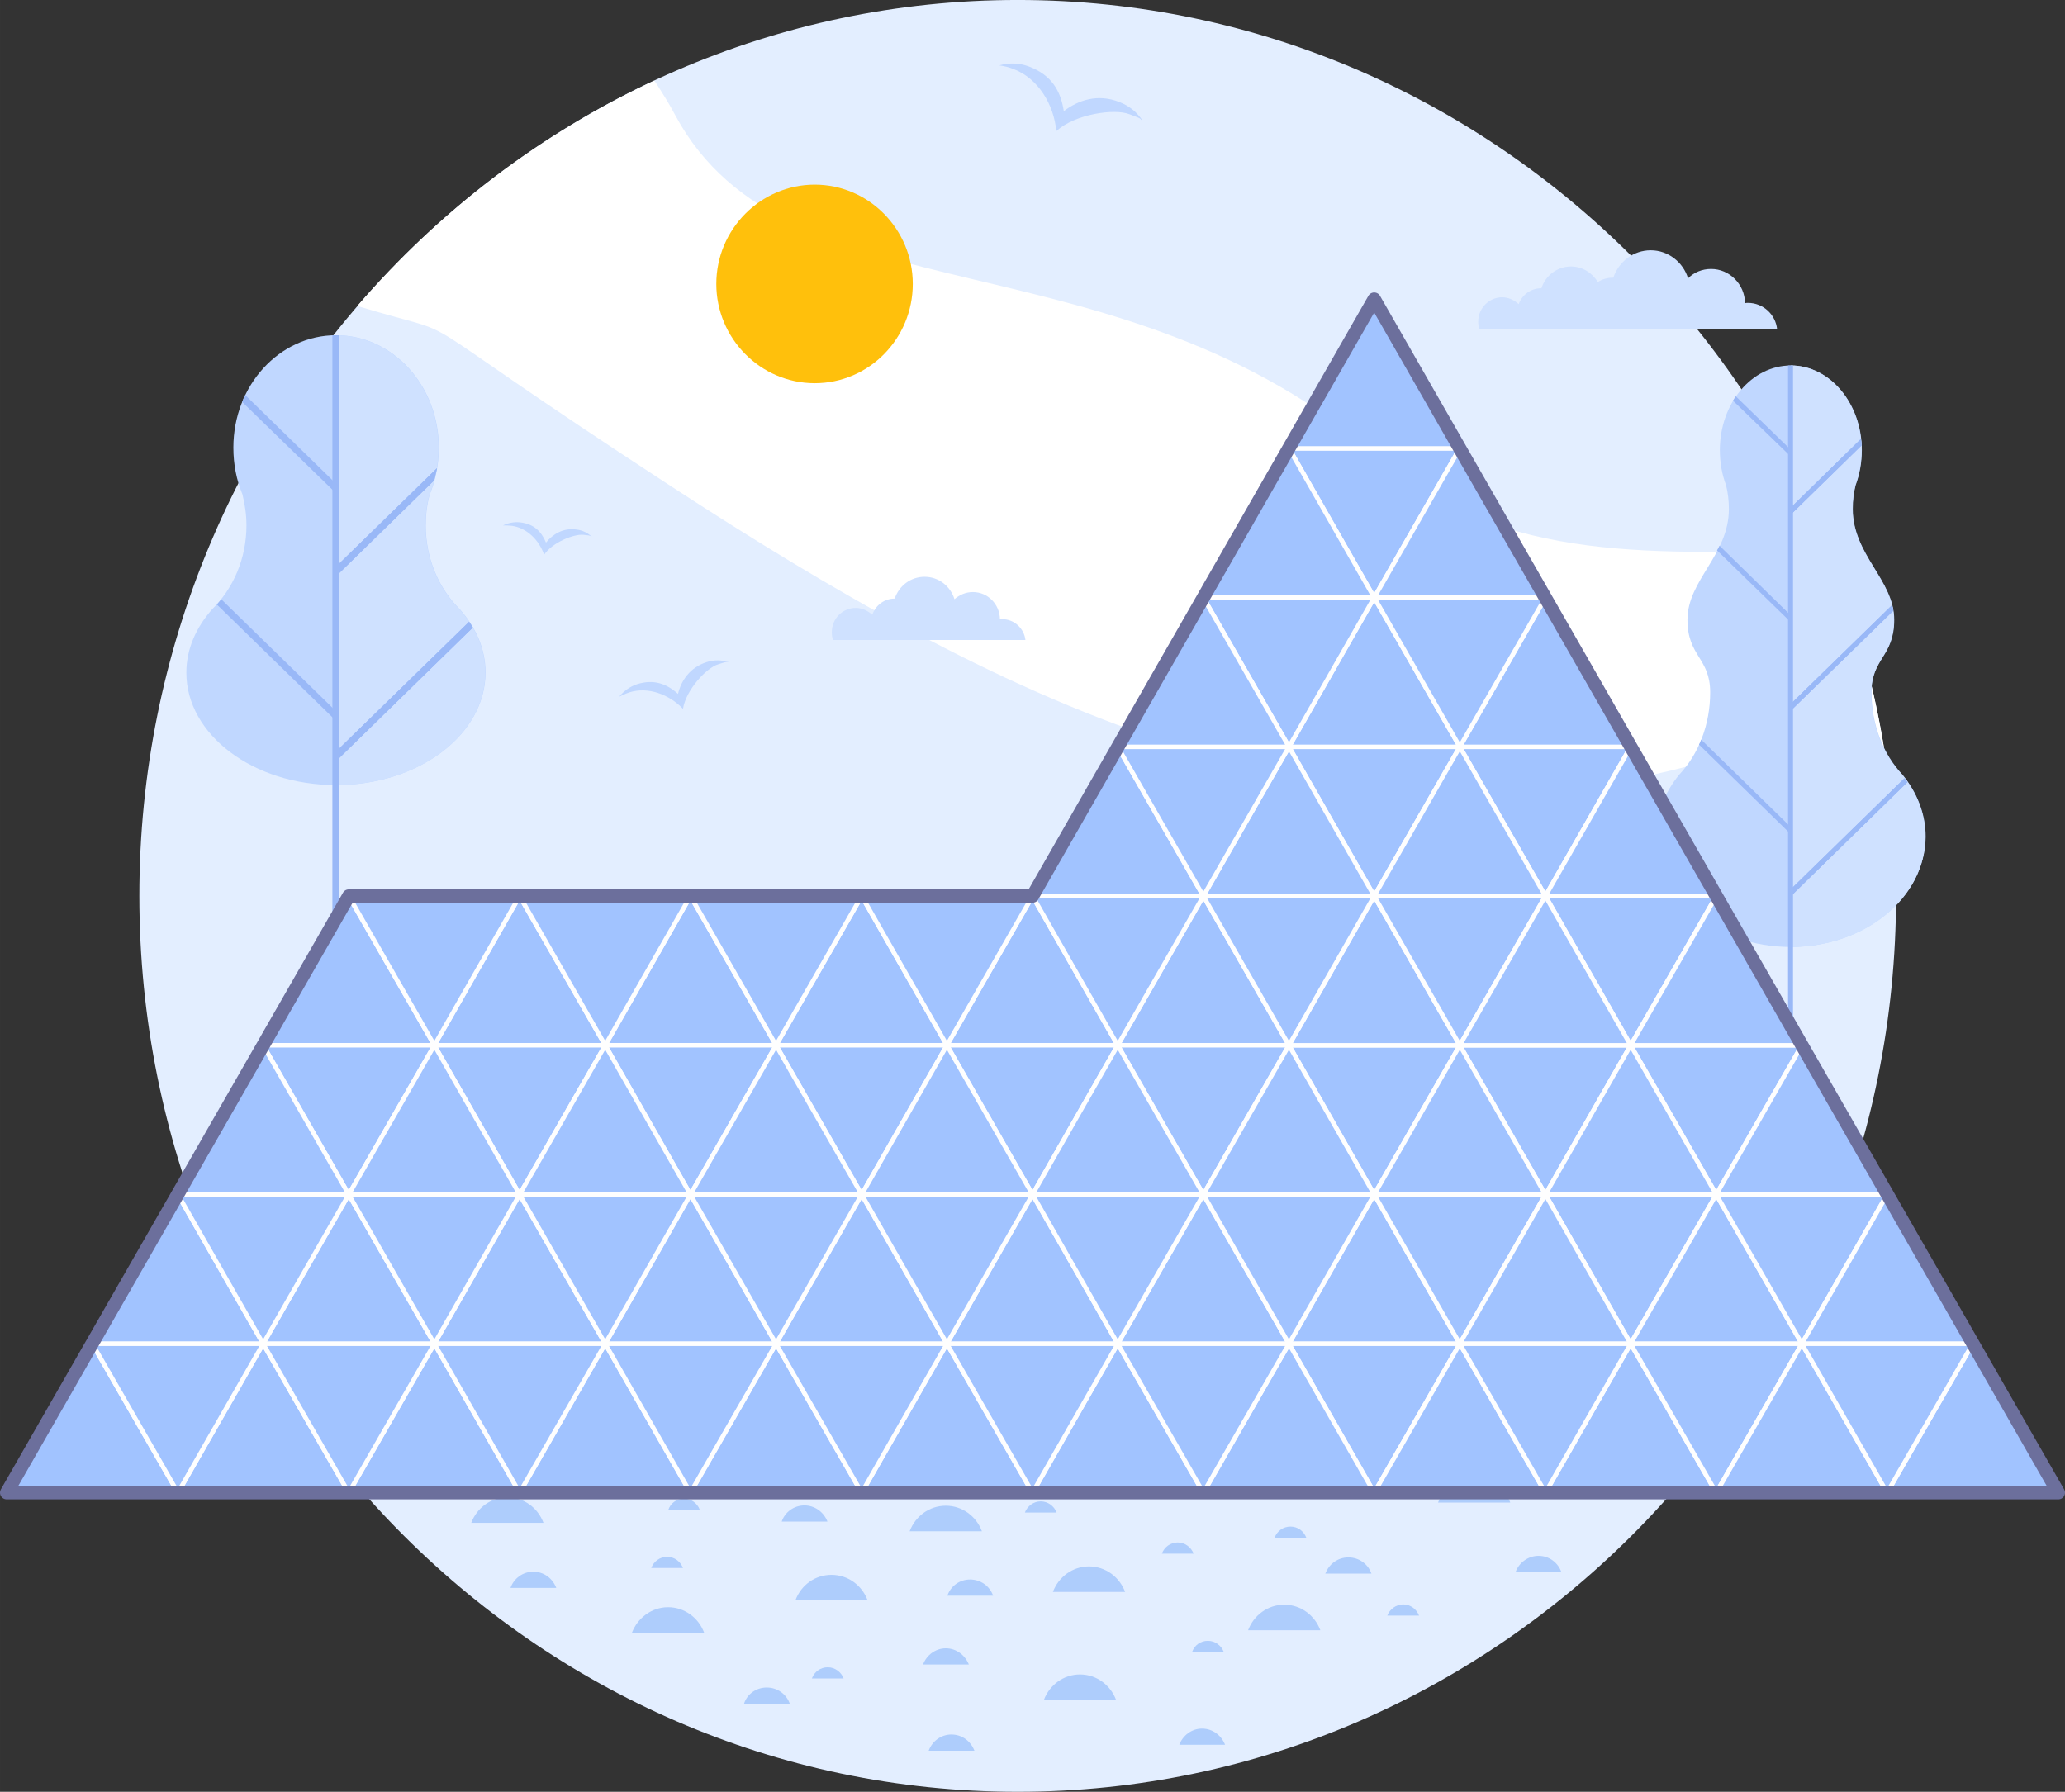 <?xml version="1.0" encoding="UTF-8"?>
<!DOCTYPE svg PUBLIC "-//W3C//DTD SVG 1.1//EN" "http://www.w3.org/Graphics/SVG/1.1/DTD/svg11.dtd">
<!-- Creator: CorelDRAW -->
<svg xmlns="http://www.w3.org/2000/svg" xml:space="preserve" width="175.474mm" height="152.294mm" version="1.1" style="shape-rendering:geometricPrecision; text-rendering:geometricPrecision; image-rendering:optimizeQuality; fill-rule:evenodd; clip-rule:evenodd"
viewBox="0 0 1096.77 951.89"
 xmlns:xlink="http://www.w3.org/1999/xlink"
 xmlns:xodm="http://www.corel.com/coreldraw/odm/2003">
 <rect x="0" y="0" width="1096.77" height="951.89" fill="#333333" stroke="none"/>
 <defs>
  <style type="text/css">
   <![CDATA[
    .str1 {stroke:#6C6F9C;stroke-width:7.1;stroke-linejoin:round;stroke-miterlimit:22.926}
    .str0 {stroke:#FEFEFE;stroke-width:2.37;stroke-linejoin:round;stroke-miterlimit:22.926}
    .fil8 {fill:none}
    .fil7 {fill:#A1C3FF}
    .fil5 {fill:#AECDFC}
    .fil2 {fill:#C0D7FF}
    .fil3 {fill:#CFE1FF}
    .fil0 {fill:#E3EEFF}
    .fil6 {fill:#FFC00C}
    .fil1 {fill:white}
    .fil4 {fill:#99B8F7;fill-rule:nonzero}
   ]]>
  </style>
 </defs>
 <g id="Слой_x0020_1">
  <g id="_2060070357088">
   <g>
    <path class="fil0" d="M540.53 951.89c256.99,0 466.52,-213.83 466.52,-475.95 -0,-262.12 -209.53,-475.95 -466.52,-475.95 -256.99,0 -466.52,213.83 -466.52,475.95 0,262.12 209.53,475.95 466.52,475.95l0 0z"/>
    <path class="fil1" d="M1001.76 404.67c-5.79,-39.36 -16.37,-77.06 -31.09,-112.79 -88.31,2.15 -173.15,7.94 -236.48,-47.63 -140.73,-123.37 -315.86,-71.77 -375.56,-183.07 -3.14,-5.95 -6.95,-12.07 -11.08,-18.36 -60.69,28.28 -114.27,69.29 -157.77,119.73 66.65,20.18 10.58,-5.95 166.86,95.92 167.52,109.15 347.78,203.24 549.37,146.03 28.44,-7.94 61.68,-6.28 95.75,0.17l0 0z"/>
    <path class="fil2" d="M950.99 503.07c-39.52,0 -71.44,-26.29 -71.44,-58.54 0,-12.24 4.63,-23.65 12.4,-33.08l0 0c10.09,-10.75 16.37,-26.29 16.37,-43.66 0,-18.36 -12.07,-19.02 -12.07,-38.53 0,-21.17 22,-34.4 22,-58.87 0,-4.3 -0.5,-8.6 -1.49,-12.57 -2.15,-5.62 -3.31,-12.07 -3.31,-18.69 0,-24.81 16.87,-44.98 37.71,-44.98 20.84,0 37.71,20.18 37.71,44.98 0,6.61 -1.16,12.9 -3.31,18.69 -0.99,3.97 -1.49,8.1 -1.49,12.57 0,24.48 22,37.71 22,58.87 0,19.68 -12.07,20.34 -12.07,38.53 0,17.36 6.28,32.91 16.37,43.66l0 0c7.77,9.43 12.4,20.84 12.4,33.08 -0.33,32.25 -32.41,58.54 -71.77,58.54l0 0z"/>
    <path class="fil3" d="M950.99 194.15c20.84,0 37.71,20.18 37.71,44.98 0,6.61 -1.16,12.9 -3.31,18.69 -0.99,3.97 -1.49,8.1 -1.49,12.57 0,24.48 22,37.71 22,58.87 0,19.68 -12.07,20.34 -12.07,38.7 0,17.36 6.28,32.91 16.37,43.49l0 0c7.77,9.43 12.4,20.84 12.4,33.08 0,32.41 -32.08,58.54 -71.44,58.54l-0 -308.92 -0.17 0z"/>
    <rect class="fil4" x="949.67" y="194.15" width="2.65" height="548.55"/>
    <path class="fil4" d="M913.28 289.9l38.53 37.71 -1.82 1.82 -38.04 -37.04c0.33,-0.66 0.99,-1.65 1.32,-2.48l0 0zm-10.91 105.67c0.5,-0.83 0.83,-1.82 1.16,-2.65l48.45 47.3 -1.82 1.98 -47.79 -46.64zm18.03 -182.74c0.5,-0.83 0.99,-1.49 1.49,-2.32l30.1 29.27 -1.82 1.82 -29.77 -28.77zm67.97 20.34c0.17,1.16 0.17,2.32 0.33,3.47l-36.71 35.89 -1.82 -1.98 38.2 -37.37zm16.54 88.31c0.17,0.99 0.5,1.98 0.66,2.98l-53.75 52.42 -1.82 -1.82 54.9 -53.58zm6.61 91.95c0.5,0.66 0.99,1.49 1.49,2.15l-61.19 59.87 -1.82 -1.98 61.52 -60.03z"/>
    <path class="fil4" d="M950.99 326.78l0.83 0.83 -0.83 0.99 0 -1.82zm37.37 -93.6c0.17,1.16 0.17,2.32 0.33,3.47l-36.71 35.89 -0.83 -0.99 0 -1.82 37.21 -36.55zm16.54 88.31c0.17,0.99 0.5,1.98 0.66,2.98l-53.75 52.42 -0.83 -0.99 0 -1.82 53.91 -52.59zm6.61 91.95c0.5,0.66 0.99,1.49 1.49,2.15l-61.19 59.87 -0.83 -0.99 0 -1.82 60.53 -59.2zm-60.53 27.78l0 -1.82 0.83 0.83 -0.83 0.99zm0 -200.43l0 -1.82 0.83 0.83 -0.83 0.99z"/>
    <path class="fil2" d="M178.36 417.07c-43.82,0 -79.38,-26.79 -79.38,-59.7 0,-12.57 5.13,-23.98 13.73,-33.74l0 0c11.08,-10.91 18.19,-26.79 18.19,-44.49 0,-5.79 -0.83,-11.25 -2.15,-16.54 -3.14,-7.61 -4.8,-15.88 -4.8,-24.81 0,-33.08 24.48,-59.7 54.57,-59.7 30.1,0 54.57,26.79 54.57,59.7 0,8.93 -1.65,17.2 -4.8,24.81 -1.49,5.29 -2.15,10.75 -2.15,16.54 0,17.69 6.95,33.41 18.03,44.49l0 0c8.6,9.59 13.73,21.17 13.73,33.74 -0.17,33.08 -35.72,59.7 -79.54,59.7l0 0z"/>
    <path class="fil3" d="M178.36 178.11c30.1,0 54.57,26.79 54.57,59.7 0,8.93 -1.65,17.2 -4.8,24.81 -1.49,5.29 -2.15,10.75 -2.15,16.54 0,17.69 6.95,33.41 18.03,44.49l0 0c8.6,9.59 13.73,21.17 13.73,33.74 0,33.08 -35.56,59.7 -79.38,59.7l0 -238.97z"/>
    <path class="fil4" d="M180.18 178.11l0 416.74 -3.64 0 0 -416.74c0.66,0 1.16,0 1.82,0 0.66,0 1.16,0 1.82,0l0 0z"/>
    <path class="fil4" d="M130.24 209.86l49.45 48.29 -2.48 2.65 -48.62 -47.3c0.5,-1.32 0.99,-2.48 1.65,-3.64l0 0z"/>
    <path class="fil4" d="M117.5 318.34l62.18 60.69 -2.48 2.65 -62.02 -60.53c0.83,-0.83 1.49,-1.82 2.32,-2.81l0 0z"/>
    <path class="fil4" d="M230.62 255.17l-50.94 49.78 -2.48 -2.65 54.9 -53.58c-0.5,2.15 -0.99,4.46 -1.49,6.45l0 0z"/>
    <path class="fil4" d="M251.13 333.39l-71.44 69.79 -2.48 -2.65 71.94 -70.28c0.66,0.99 1.32,2.15 1.98,3.14l0 0z"/>
    <polygon class="fil4" points="178.36,256.83 179.68,258.15 178.36,259.47 "/>
    <polygon class="fil4" points="178.36,377.88 179.68,379.04 178.36,380.36 "/>
    <path class="fil4" d="M230.62 255.17l-50.94 49.78 -1.32 -1.32 0 -2.48 53.75 -52.42c-0.5,2.15 -0.99,4.47 -1.49,6.45l0 0z"/>
    <path class="fil4" d="M251.13 333.39l-71.44 69.79 -1.32 -1.32 0 -2.48 70.78 -68.96c0.66,0.83 1.32,1.99 1.98,2.98l0 0z"/>
    <path class="fil5" d="M573.61 889.55c8.76,0 16.21,5.62 19.18,13.56l-38.37 0c2.98,-7.94 10.42,-13.56 19.18,-13.56l0 0z"/>
    <path class="fil5" d="M641.57 871.69c3.8,0 7.11,2.48 8.43,5.95l-16.87 0c1.32,-3.64 4.46,-5.95 8.43,-5.95l0 0z"/>
    <path class="fil5" d="M626.36 784.87c5.62,0 10.25,3.47 12.24,8.6l-24.31 0c1.65,-4.96 6.45,-8.6 12.07,-8.6l0 0z"/>
    <path class="fil5" d="M578.4 832.16c8.76,0 16.21,5.62 19.18,13.56l-38.37 -0c2.98,-7.94 10.42,-13.56 19.18,-13.56l0 0z"/>
    <path class="fil5" d="M502.33 799.91c8.76,0 16.21,5.62 19.18,13.56l-38.37 0c2.98,-7.94 10.42,-13.56 19.18,-13.56l0 0z"/>
    <path class="fil5" d="M625.53 819.43c3.8,0 7.11,2.48 8.43,5.95l-16.87 0c1.32,-3.47 4.47,-5.95 8.43,-5.95l0 0z"/>
    <path class="fil5" d="M552.77 797.6c3.8,0 7.11,2.48 8.43,5.95l-16.87 0c1.32,-3.47 4.63,-5.95 8.43,-5.95l0 0z"/>
    <path class="fil5" d="M441.64 836.63c8.76,0 16.21,5.62 19.18,13.56l-38.37 0c2.98,-8.1 10.42,-13.56 19.18,-13.56l0 0z"/>
    <path class="fil5" d="M515.23 839.11c5.62,0 10.42,3.47 12.24,8.6l-24.31 0c1.82,-5.13 6.45,-8.6 12.07,-8.6l0 0z"/>
    <path class="fil5" d="M502.33 875.66c5.62,0 10.25,3.64 12.24,8.6l-24.31 0c1.82,-4.96 6.61,-8.6 12.07,-8.6l0 0z"/>
    <path class="fil5" d="M427.25 799.75c5.46,0 10.25,3.47 12.24,8.6l-24.31 0c1.65,-4.96 6.45,-8.6 12.07,-8.6l0 0z"/>
    <path class="fil5" d="M269.48 795.45c8.76,0 16.21,5.62 19.18,13.56l-38.37 0c2.98,-7.94 10.42,-13.56 19.18,-13.56l0 0z"/>
    <path class="fil5" d="M354.32 827.04c3.8,0 7.11,2.48 8.43,5.95l-16.87 0c1.32,-3.47 4.63,-5.95 8.43,-5.95l0 0z"/>
    <path class="fil5" d="M685.4 810.99c3.97,0 7.11,2.48 8.43,5.95l-16.87 0c1.32,-3.64 4.63,-5.95 8.43,-5.95l0 0z"/>
    <path class="fil5" d="M354.82 853.83c8.76,0 16.21,5.62 19.18,13.56l-38.37 0c2.98,-7.77 10.42,-13.56 19.18,-13.56l0 0z"/>
    <path class="fil5" d="M716.16 827.37c5.62,0 10.42,3.47 12.24,8.6l-24.48 0c1.98,-5.13 6.62,-8.6 12.24,-8.6l0 0z"/>
    <path class="fil5" d="M682.09 852.5c8.76,0 16.21,5.62 19.18,13.56l-38.37 0c2.98,-7.94 10.42,-13.56 19.18,-13.56l0 0z"/>
    <path class="fil5" d="M782.97 784.7c8.76,0 16.21,5.62 19.18,13.56l-38.37 0c2.98,-7.77 10.42,-13.56 19.18,-13.56l0 0z"/>
    <path class="fil5" d="M439.65 885.74c3.8,0 7.11,2.48 8.43,5.95l-16.87 0c1.32,-3.64 4.63,-5.95 8.43,-5.95l0 0z"/>
    <path class="fil5" d="M363.25 796.11c3.8,0 7.11,2.48 8.43,5.95l-16.7 0c1.16,-3.47 4.47,-5.95 8.27,-5.95l0 0z"/>
    <path class="fil5" d="M745.26 852.34c3.8,0 7.11,2.48 8.43,5.95l-16.87 0c1.32,-3.47 4.8,-5.95 8.43,-5.95l0 0z"/>
    <path class="fil5" d="M324.22 765.52c8.76,0 16.21,5.62 19.18,13.56l-38.37 0c2.98,-7.94 10.42,-13.56 19.18,-13.56l0 0z"/>
    <path class="fil5" d="M862.51 772.79c8.76,0 16.21,5.62 19.18,13.56l-38.37 0c2.98,-7.94 10.42,-13.56 19.18,-13.56l0 0z"/>
    <path class="fil5" d="M733.52 771.3c5.62,0 10.42,3.47 12.24,8.6l-24.31 0c1.65,-5.13 6.45,-8.6 12.07,-8.6l0 0z"/>
    <path class="fil5" d="M817.2 826.54c5.46,0 10.25,3.47 12.07,8.6l-24.31 0c1.82,-4.96 6.61,-8.6 12.24,-8.6l0 0z"/>
    <path class="fil5" d="M478.35 759.89c5.62,0 10.42,3.47 12.24,8.6l-24.31 0c1.82,-5.13 6.61,-8.6 12.07,-8.6l0 0z"/>
    <path class="fil5" d="M229.63 764.03c5.62,0 10.42,3.47 12.24,8.6l-24.48 0c1.82,-5.13 6.61,-8.6 12.24,-8.6l0 0z"/>
    <path class="fil5" d="M283.21 834.97c5.62,0 10.25,3.47 12.24,8.6l-24.31 0c1.82,-5.13 6.61,-8.6 12.07,-8.6l0 0z"/>
    <path class="fil5" d="M407.24 896.49c5.62,0 10.42,3.47 12.24,8.6l-24.31 0c1.65,-5.13 6.45,-8.6 12.07,-8.6l0 0z"/>
    <path class="fil5" d="M505.31 921.46c5.62,0 10.25,3.47 12.24,8.6l-24.31 0c1.82,-4.96 6.45,-8.6 12.07,-8.6l0 0z"/>
    <path class="fil5" d="M638.43 918.32c5.46,0 10.25,3.47 12.24,8.6l-24.31 0c1.82,-4.96 6.61,-8.6 12.07,-8.6l0 0z"/>
    <path class="fil5" d="M659.1 761.71c5.62,0 10.25,3.47 12.24,8.6l-24.31 0c1.82,-4.96 6.45,-8.6 12.07,-8.6l0 0z"/>
    <path class="fil5" d="M566.83 767.34c8.76,0 16.21,5.62 19.18,13.56l-38.37 0c2.98,-7.94 10.42,-13.56 19.18,-13.56l0 0z"/>
    <path class="fil5" d="M402.61 756.92c8.76,0 16.21,5.62 19.18,13.56l-38.37 0c2.98,-7.94 10.42,-13.56 19.18,-13.56l0 0z"/>
    <path class="fil5" d="M805.29 769.65c5.62,0 10.25,3.47 12.24,8.6l-24.31 0c1.82,-4.96 6.62,-8.6 12.07,-8.6l0 0z"/>
    <path class="fil6" d="M432.71 203.58c28.78,0 52.09,-23.65 52.09,-52.75 0,-29.11 -23.48,-52.75 -52.09,-52.75 -28.61,0 -52.26,23.65 -52.26,52.75 -0,28.94 23.48,52.75 52.26,52.75l0 0z"/>
    <path class="fil3" d="M544.66 340.17c-0.66,-6.28 -5.95,-11.25 -12.4,-11.25 -0.33,0 -0.83,0 -1.16,0 -0.17,-7.94 -6.45,-14.39 -14.39,-14.39 -3.8,0 -7.11,1.49 -9.76,3.8 -2.15,-6.95 -8.43,-11.91 -15.88,-11.91 -7.44,0 -13.56,4.8 -15.88,11.58l0 0c-5.46,0 -10.09,3.47 -11.91,8.6 -2.32,-2.15 -5.46,-3.64 -8.76,-3.64 -7.11,0 -12.73,5.79 -12.73,12.9 0,1.49 0.17,2.81 0.66,4.13l45.48 0 6.28 0 50.44 0 0 0.17z"/>
    <path class="fil2" d="M338.28 363.49c8.93,-2.81 15.71,-0.33 21.83,5.13 1.65,-6.95 6.28,-14.06 15.21,-16.87 3.97,-1.32 8.1,-1.16 11.74,0 -1.82,0.17 0.5,-0.83 -5.62,1.16 -6.12,1.82 -17.03,13.4 -18.69,23.65 -7.28,-7.61 -18.52,-11.91 -28.44,-8.76 -1.98,0.66 -3.64,1.49 -5.46,2.32 2.32,-2.81 5.46,-5.29 9.43,-6.61l0 0z"/>
    <path class="fil2" d="M546.65 35.39c11.74,4.47 16.7,12.73 18.36,23.65 7.61,-5.79 18.03,-9.43 29.6,-4.8 5.13,1.98 9.43,5.46 12.24,9.92 -2.15,-1.32 1.16,-0.5 -6.95,-3.47 -7.94,-3.14 -28.78,-0.17 -38.86,8.93 -1.32,-14.06 -9.59,-27.95 -22.66,-32.91 -2.48,-0.99 -5.13,-1.65 -7.61,-1.98 5.29,-1.49 10.75,-1.32 15.88,0.66l0 0z"/>
    <path class="fil3" d="M848.62 149.83c-2.98,-4.96 -8.27,-8.27 -14.22,-8.27 -7.28,0 -13.56,4.8 -15.71,11.58l-0.17 -0c-5.46,0 -10.09,3.47 -11.91,8.43 -2.32,-2.15 -5.46,-3.64 -8.76,-3.64 -6.95,0 -12.73,5.79 -12.73,12.9 0,1.49 0.17,2.81 0.66,4.13l30.1 -0 0 0 56.89 0 15.05 0 56.06 0c-0.83,-7.94 -7.44,-14.06 -15.55,-14.06 -0.5,0 -0.99,0 -1.49,0.17 -0.17,-10.09 -8.27,-18.19 -18.03,-18.19 -4.8,0 -9.1,1.82 -12.24,4.96 -2.65,-8.6 -10.58,-14.88 -19.84,-14.88 -9.26,0 -17.03,6.12 -19.84,14.55l-0.17 0c-2.98,0 -5.79,0.83 -8.1,2.32l0 0z"/>
    <path class="fil2" d="M276.26 277.5c7.28,0.83 11.25,4.8 13.73,10.75 3.47,-4.3 8.93,-7.94 16.04,-6.95 3.31,0.33 6.12,1.82 8.27,3.8 -1.49,-0.5 0.5,-0.5 -4.47,-0.99 -4.96,-0.5 -16.37,3.97 -20.84,10.58 -2.65,-7.77 -9.26,-14.39 -17.36,-15.38 -1.49,-0.17 -3.14,-0.17 -4.47,-0.17 2.65,-1.32 5.79,-1.98 9.1,-1.65l0 0z"/>
   </g>
   <g>
    <polygon class="fil7 str0" points="866.08,555.31 957.01,555.31 911.54,634.59 "/>
    <polygon class="fil7 str0" points="866.08,555.31 775.34,555.31 820.8,634.59 "/>
    <polygon class="fil7 str0" points="684.59,555.31 775.34,555.31 729.87,634.59 "/>
    <polygon class="fil7 str0" points="684.59,555.31 775.34,555.31 729.87,476.03 "/>
    <polygon class="fil7 str0" points="684.59,396.75 775.34,396.75 729.87,476.03 "/>
    <polygon class="fil7 str0" points="775.34,396.75 866.08,396.75 820.8,476.03 "/>
    <polygon class="fil7 str0" points="684.59,396.75 775.34,396.75 729.87,317.47 "/>
    <polygon class="fil7 str0" points="775.34,396.75 866.08,396.75 820.8,317.47 "/>
    <polygon class="fil7 str0" points="684.59,238.19 775.34,238.19 729.87,317.47 "/>
    <polygon class="fil7 str0" points="684.59,238.19 775.34,238.19 729.87,158.91 "/>
    <polygon class="fil7 str0" points="684.59,713.87 775.34,713.87 729.87,634.59 "/>
    <polygon class="fil7 str0" points="684.59,713.87 775.34,713.87 729.87,792.98 "/>
    <polygon class="fil7 str0" points="684.59,555.31 593.66,555.31 639.13,476.03 "/>
    <polygon class="fil7 str0" points="593.66,555.31 502.92,555.31 548.39,476.03 "/>
    <polygon class="fil7 str0" points="502.92,555.31 412.18,555.31 457.65,476.03 "/>
    <polygon class="fil7 str0" points="412.18,555.31 321.44,555.31 366.71,476.03 "/>
    <polygon class="fil7 str0" points="321.44,555.31 230.7,555.31 275.97,476.03 "/>
    <polygon class="fil7 str0" points="230.7,555.31 139.76,555.31 185.23,476.03 "/>
    <polygon class="fil7 str0" points="639.13,317.47 729.87,317.47 684.59,396.75 "/>
    <polygon class="fil7 str0" points="729.87,317.47 820.8,317.47 775.34,396.75 "/>
    <polygon class="fil7 str0" points="639.13,476.03 729.87,476.03 684.59,555.31 "/>
    <polygon class="fil7 str0" points="729.87,476.03 820.8,476.03 775.34,555.31 "/>
    <polygon class="fil7 str0" points="820.8,476.03 911.54,476.03 866.08,555.31 "/>
    <polygon class="fil7 str0" points="548.39,476.03 639.13,476.03 593.66,555.31 "/>
    <polygon class="fil7 str0" points="639.13,317.47 729.87,317.47 684.59,238.19 "/>
    <polygon class="fil7 str0" points="729.87,317.47 820.8,317.47 775.34,238.19 "/>
    <polygon class="fil7 str0" points="639.13,476.03 729.87,476.03 684.59,396.75 "/>
    <polygon class="fil7 str0" points="729.87,476.03 820.8,476.03 775.34,396.75 "/>
    <polygon class="fil7 str0" points="820.8,476.03 911.54,476.03 866.08,396.75 "/>
    <polygon class="fil7 str0" points="548.39,476.03 639.13,476.03 593.66,396.75 "/>
    <polygon class="fil7 str0" points="593.66,396.75 684.59,396.75 639.13,476.03 "/>
    <polygon class="fil7 str0" points="593.66,396.75 684.59,396.75 639.13,317.47 "/>
    <polygon class="fil7 str0" points="866.08,555.31 775.34,555.31 820.8,476.03 "/>
    <polygon class="fil7 str0" points="866.08,555.31 957.01,555.31 911.54,476.03 "/>
    <polygon class="fil7 str0" points="457.65,476.03 366.71,476.03 412.18,555.31 "/>
    <polygon class="fil7 str0" points="366.71,476.03 275.97,476.03 321.44,555.31 "/>
    <polygon class="fil7 str0" points="275.97,476.03 185.23,476.03 230.7,555.31 "/>
    <polygon class="fil7 str0" points="548.39,476.03 457.65,476.03 502.92,555.31 "/>
    <polygon class="fil7 str0" points="820.8,634.59 911.54,634.59 866.08,555.31 "/>
    <polygon class="fil7 str0" points="820.8,634.59 911.54,634.59 866.08,713.87 "/>
    <polygon class="fil7 str0" points="820.8,792.98 911.54,792.98 866.08,713.87 "/>
    <polygon class="fil7 str0" points="729.87,792.98 820.8,792.98 775.34,713.87 "/>
    <polygon class="fil7 str0" points="639.13,792.98 729.87,792.98 684.59,713.87 "/>
    <polygon class="fil7 str0" points="548.39,792.98 639.13,792.98 593.66,713.87 "/>
    <polygon class="fil7 str0" points="457.65,792.98 548.39,792.98 502.92,713.87 "/>
    <polygon class="fil7 str0" points="366.71,792.98 457.65,792.98 412.18,713.87 "/>
    <polygon class="fil7 str0" points="275.97,792.98 366.71,792.98 321.44,713.87 "/>
    <polygon class="fil7 str0" points="185.23,792.98 275.97,792.98 230.7,713.87 "/>
    <polygon class="fil7 str0" points="94.49,792.98 185.23,792.98 139.76,713.87 "/>
    <polygon class="fil7 str0" points="3.55,792.98 94.49,792.98 49.02,713.87 "/>
    <polygon class="fil7 str0" points="820.8,634.59 729.87,634.59 775.34,555.31 "/>
    <polygon class="fil7 str0" points="820.8,634.59 729.87,634.59 775.34,713.87 "/>
    <polygon class="fil7 str0" points="866.08,713.87 775.34,713.87 820.8,634.59 "/>
    <polygon class="fil7 str0" points="866.08,713.87 775.34,713.87 820.8,792.98 "/>
    <polygon class="fil7 str0" points="866.08,713.87 957.01,713.87 911.54,634.59 "/>
    <polygon class="fil7 str0" points="866.08,713.87 957.01,713.87 911.54,792.98 "/>
    <polygon class="fil7 str0" points="1002.29,634.59 911.54,634.59 957.01,555.31 "/>
    <polygon class="fil7 str0" points="1002.29,634.59 911.54,634.59 957.01,713.87 "/>
    <polygon class="fil7 str0" points="1002.29,792.98 911.54,792.98 957.01,713.87 "/>
    <polygon class="fil7 str0" points="1047.75,713.87 957.01,713.87 1002.29,634.59 "/>
    <polygon class="fil7 str0" points="1002.29,792.98 1093.22,792.98 1047.75,713.87 "/>
    <polygon class="fil7 str0" points="1047.75,713.87 957.01,713.87 1002.29,792.98 "/>
    <polygon class="fil7 str0" points="684.59,555.31 593.66,555.31 639.13,634.59 "/>
    <polygon class="fil7 str0" points="593.66,555.31 502.92,555.31 548.39,634.59 "/>
    <polygon class="fil7 str0" points="502.92,555.31 412.18,555.31 457.65,634.59 "/>
    <polygon class="fil7 str0" points="412.18,555.31 321.44,555.31 366.71,634.59 "/>
    <polygon class="fil7 str0" points="321.44,555.31 230.7,555.31 275.97,634.59 "/>
    <polygon class="fil7 str0" points="230.7,555.31 139.76,555.31 185.23,634.59 "/>
    <polygon class="fil7 str0" points="684.59,713.87 593.66,713.87 639.13,634.59 "/>
    <polygon class="fil7 str0" points="593.66,713.87 502.92,713.87 548.39,634.59 "/>
    <polygon class="fil7 str0" points="502.92,713.87 412.18,713.87 457.65,634.59 "/>
    <polygon class="fil7 str0" points="412.18,713.87 321.44,713.87 366.71,634.59 "/>
    <polygon class="fil7 str0" points="321.44,713.87 230.7,713.87 275.97,634.59 "/>
    <polygon class="fil7 str0" points="230.7,713.87 139.76,713.87 185.23,634.59 "/>
    <polygon class="fil7 str0" points="139.76,713.87 49.02,713.87 94.49,634.59 "/>
    <polygon class="fil7 str0" points="684.59,713.87 593.66,713.87 639.13,792.98 "/>
    <polygon class="fil7 str0" points="593.66,713.87 502.92,713.87 548.39,792.98 "/>
    <polygon class="fil7 str0" points="502.92,713.87 412.18,713.87 457.65,792.98 "/>
    <polygon class="fil7 str0" points="412.18,713.87 321.44,713.87 366.71,792.98 "/>
    <polygon class="fil7 str0" points="321.44,713.87 230.7,713.87 275.97,792.98 "/>
    <polygon class="fil7 str0" points="230.7,713.87 139.76,713.87 185.23,792.98 "/>
    <polygon class="fil7 str0" points="139.76,713.87 49.02,713.87 94.49,792.98 "/>
    <polygon class="fil7 str0" points="548.39,634.59 639.13,634.59 593.66,555.31 "/>
    <polygon class="fil7 str0" points="457.65,634.59 548.39,634.59 502.92,555.31 "/>
    <polygon class="fil7 str0" points="366.71,634.59 457.65,634.59 412.18,555.31 "/>
    <polygon class="fil7 str0" points="275.97,634.59 366.71,634.59 321.44,555.31 "/>
    <polygon class="fil7 str0" points="185.23,634.59 275.97,634.59 230.7,555.31 "/>
    <polygon class="fil7 str0" points="94.49,634.59 185.23,634.59 139.76,555.31 "/>
    <polygon class="fil7 str0" points="639.13,634.59 729.87,634.59 684.59,555.31 "/>
    <polygon class="fil7 str0" points="548.39,634.59 639.13,634.59 593.66,713.87 "/>
    <polygon class="fil7 str0" points="457.65,634.59 548.39,634.59 502.92,713.87 "/>
    <polygon class="fil7 str0" points="366.71,634.59 457.65,634.59 412.18,713.87 "/>
    <polygon class="fil7 str0" points="275.97,634.59 366.71,634.59 321.44,713.87 "/>
    <polygon class="fil7 str0" points="185.23,634.59 275.97,634.59 230.7,713.87 "/>
    <polygon class="fil7 str0" points="94.49,634.59 185.23,634.59 139.76,713.87 "/>
    <polygon class="fil7 str0" points="639.13,634.59 729.87,634.59 684.59,713.87 "/>
    <polygon class="fil8 str1" points="729.87,158.91 1093.22,792.98 3.55,792.98 185.23,476.03 548.39,476.03 "/>
   </g>
  </g>
 </g>
</svg>

